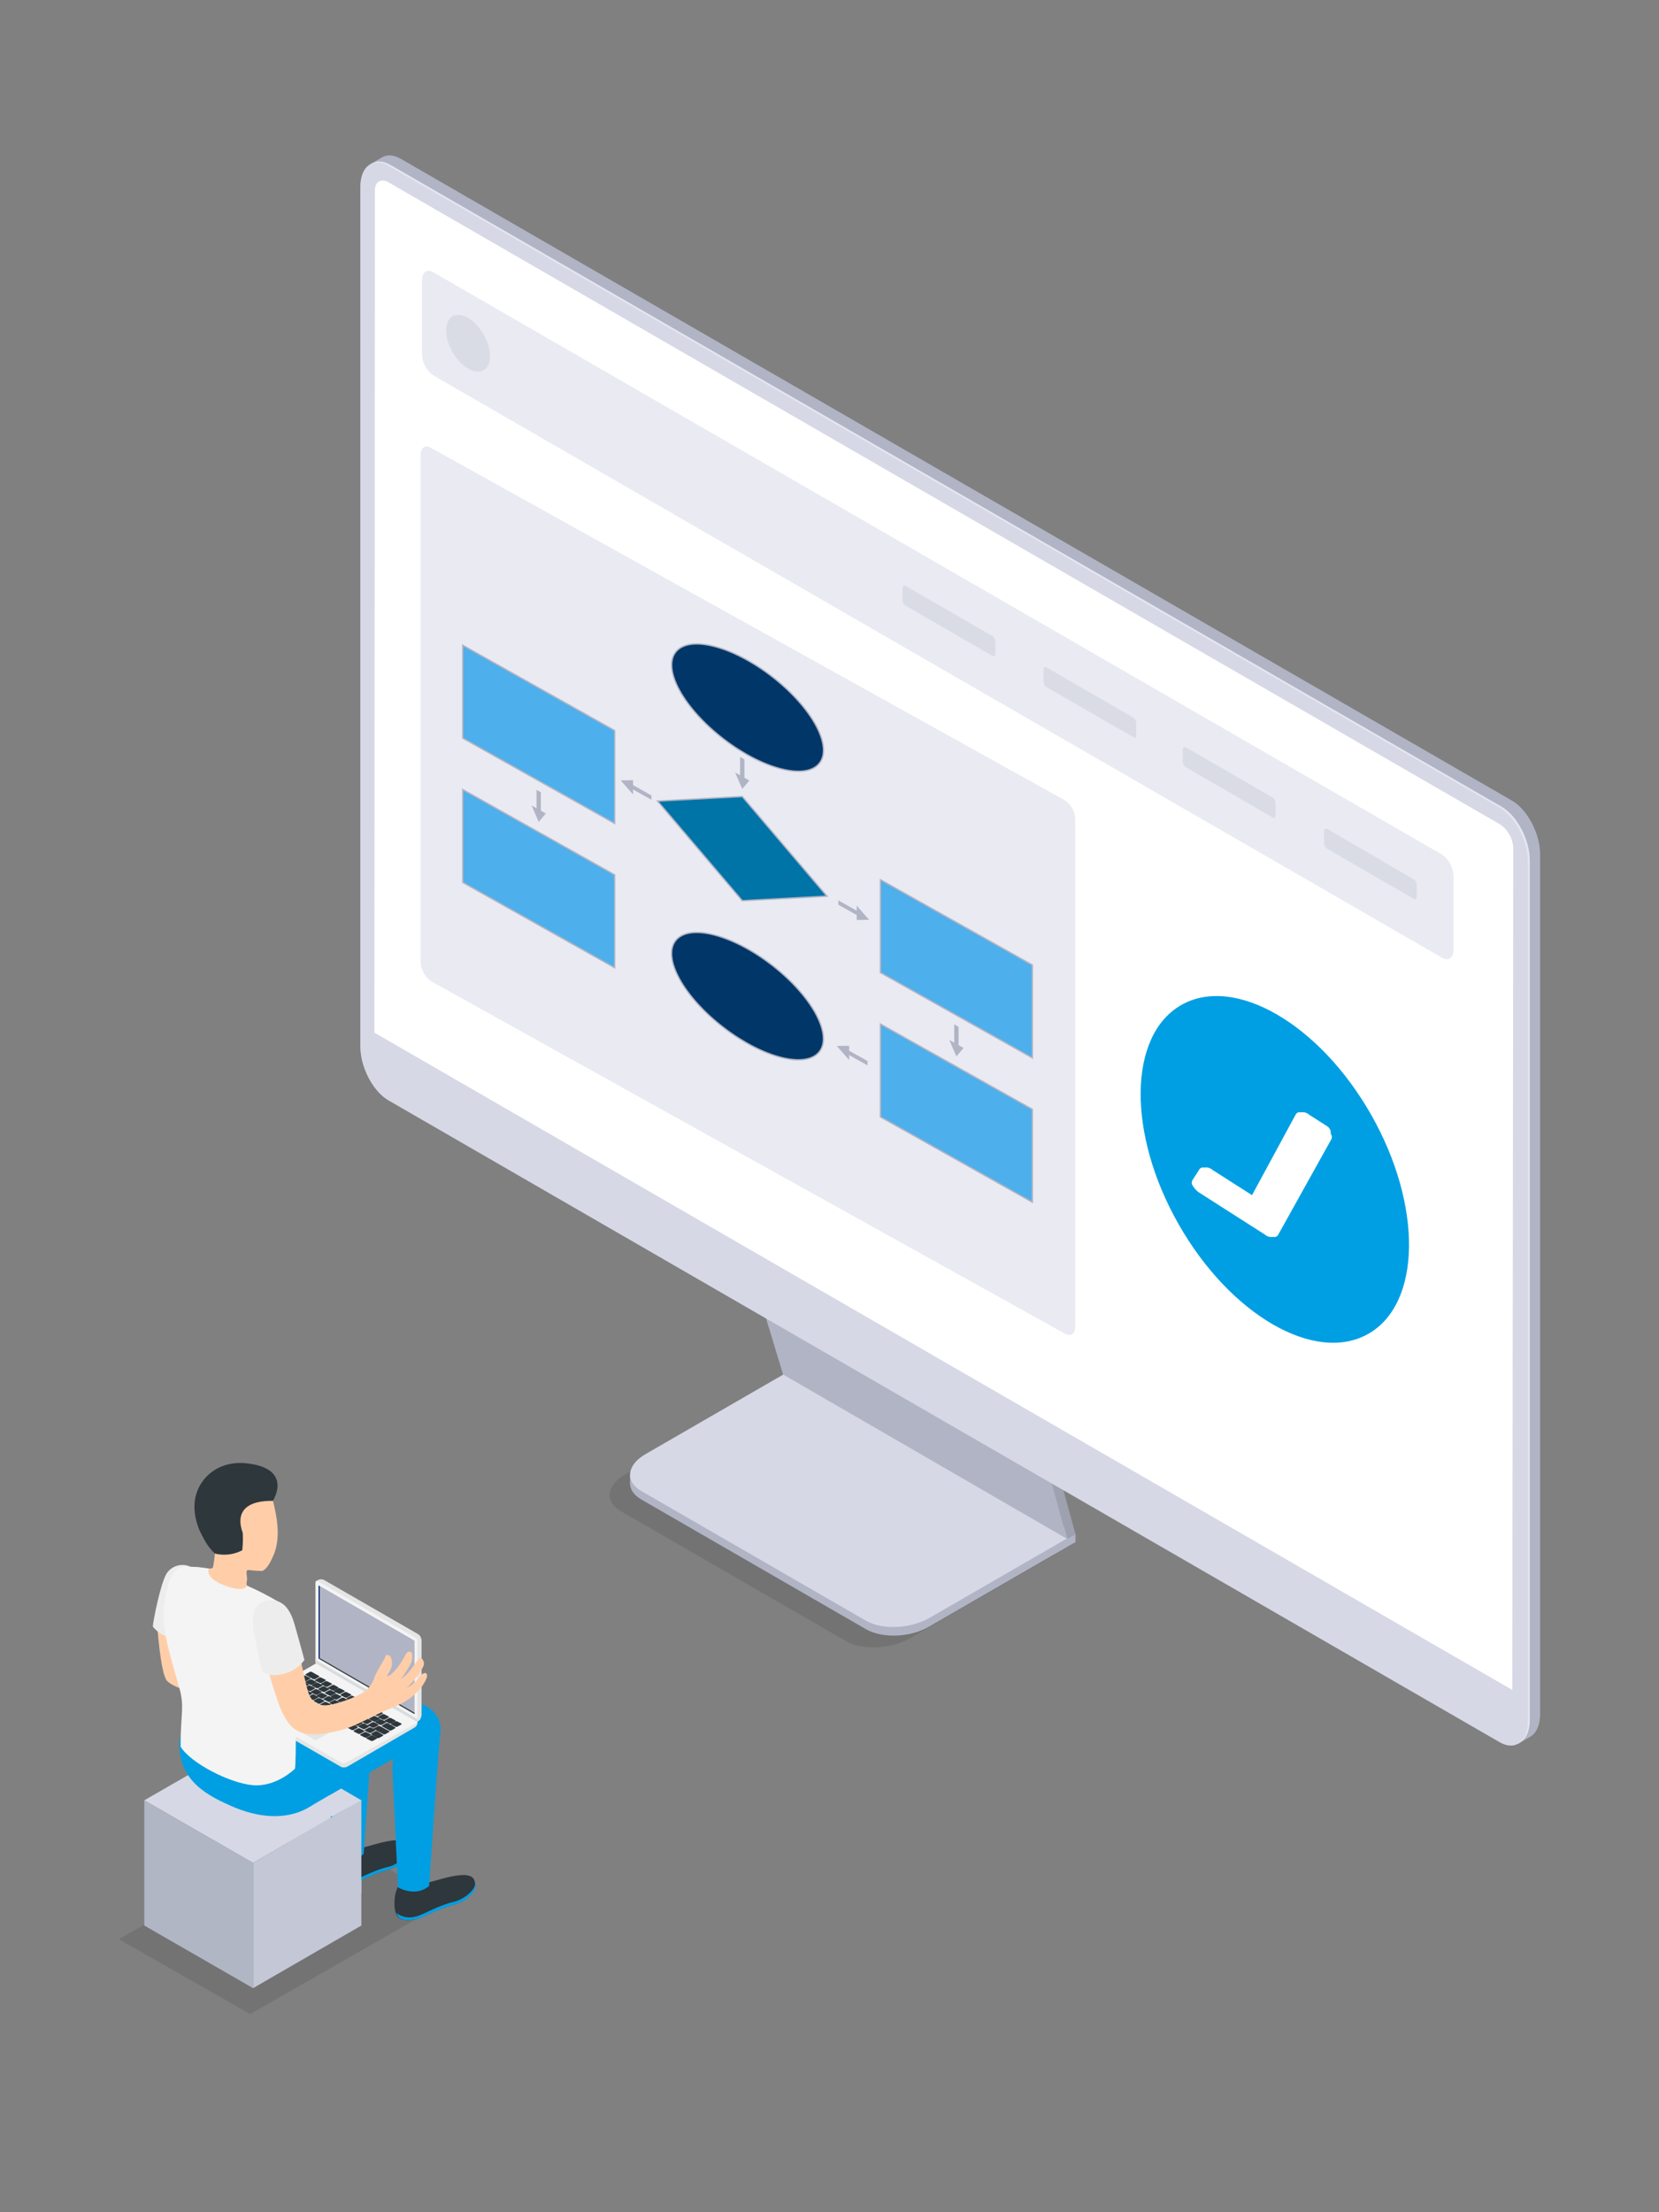 <svg height="800" viewBox="0 0 600 800" width="600" xmlns="http://www.w3.org/2000/svg"><rect x="0" y="0" width="600" height="800" fill="#808080" stroke="none"/><path d="m305.85 593.42-81.39-46.99c-5.96-3.41-5.11-9.36 1.7-13.28l52.78-30.48 102.67 59.42-52.78 30.48c-6.81 3.92-17.03 4.26-22.99.85z" opacity=".1"/><path d="m313.18 589.16-81.39-46.99c-5.79-3.41-5.11-9.36 1.7-13.28l52.78-30.48 102.67 59.25-52.78 30.48c-6.81 4.09-17.03 4.43-22.99 1.02z" fill="#b1b4c4"/><path d="m388.95 557.83v-3.06l-4.77 2.72z" fill="#b1b4c4"/><path d="m227.87 536.55v-3.07l4.77 1.88z" fill="#b1b4c4"/><path d="m313.18 586.1-81.39-46.99c-5.79-3.41-5.11-9.36 1.7-13.28l52.78-30.48 102.67 59.25-52.78 30.48c-6.81 3.92-17.03 4.43-22.99 1.02z" fill="#d6d8e5"/><path d="m286.44 495.51-12.6-42.05 103.7 59.42 11.41 41.89z" fill="#9ea1af"/><path d="m385.88 556.47 3.06-1.7-4.43-3.58 1.36 5.28z" fill="#9ea1af"/><path d="m283.21 497.05-12.77-42.06 103.86 59.42 11.58 42.06z" fill="#b1b4c4"/><path d="m546.78 627.47-401.83-231.91c-5.62-3.24-10.22-11.92-10.22-19.58v-310.9c0-7.49 4.6-10.9 10.22-7.66l401.83 232.08c5.62 3.24 10.22 11.92 10.22 19.41v310.91c0 7.49-4.6 10.9-10.22 7.66z" fill="#b1b4c4"/><path d="m548.83 630.71 4.42-2.56-1.87-13.28z" fill="#b1b4c4"/><path d="m134.05 59.29 4.43-2.55 6.3 3.58s-6.64 1.02-6.81 1.02-3.92-2.04-3.92-2.04z" fill="#b1b4c4"/><path d="m543.04 629.69-401.83-232.08c-5.62-3.24-10.22-11.92-10.22-19.58v-310.74c0-7.49 4.6-10.9 10.22-7.66l401.83 232.08c5.62 3.24 10.22 11.92 10.22 19.41v310.91c0 7.32-4.6 10.9-10.22 7.66z" fill="#e4e7f2"/><path d="m542.36 630.03-401.83-232.08c-5.62-3.24-10.22-11.92-10.22-19.58v-310.74c0-7.49 4.6-10.9 10.22-7.66l401.83 232.08c5.62 3.24 10.22 11.92 10.22 19.41v310.91c0 7.49-4.6 10.9-10.22 7.66z" fill="#d6d8e5"/><path d="m546.95 611.13-411.54-237.69.17-304.61c0-3.06 2.21-4.43 4.94-2.89l401.83 232.08c2.9 1.89 4.74 5.05 4.94 8.51l-.34 304.61z" fill="#fff"/><path d="m521.58 346.36-364.88-210.62c-2.57-1.86-4.09-4.83-4.09-8v-26.22c0-3.06 1.87-4.43 4.09-3.06l364.88 210.62c2.57 1.86 4.09 4.83 4.09 8v26.39c0 2.89-1.87 4.26-4.09 2.89z" fill="#e9eaf2"/><ellipse cx="169.286" cy="124.13" fill="#dadce5" rx="6.47" ry="11.24" transform="matrix(.866 -.5 .5 .866 -39.385 101.273)"/><path d="m358.98 237.22-31.5-18.22c-.66-.47-1.04-1.24-1.02-2.04v-4.26c0-.68.51-1.19 1.02-.85l31.5 18.22c.66.47 1.04 1.24 1.02 2.04v4.26c0 .68-.51 1.19-1.02.85z" fill="#dadce5"/><path d="m410.06 266.67-31.67-18.22c-.66-.47-1.04-1.24-1.02-2.04v-4.26c0-.68.51-1.19 1.02-.85l31.5 18.22c.66.47 1.04 1.24 1.02 2.04v4.26c.17.85-.34 1.19-.85.85z" fill="#dadce5"/><path d="m460.29 295.62-31.5-18.22c-.66-.47-1.04-1.24-1.02-2.04v-4.26c-.05-.43.24-.82.66-.89.12-.03.24-.03.36 0l31.5 18.22c.66.47 1.04 1.24 1.02 2.04v4.26c0 .89-.51 1.23-1.02.89z" fill="#dadce5"/><path d="m511.37 325.08-31.5-18.22c-.66-.47-1.04-1.24-1.02-2.04v-4.26c-.05-.43.24-.82.66-.89.12-.03.24-.03.36 0l31.5 18.39c.66.47 1.04 1.24 1.02 2.04v4.26c0 .72-.51 1.06-1.02.72z" fill="#dadce5"/><path d="m90.5 728.34-47.5-27.07 71-40.7 47.34 27.24z" opacity=".1"/><path d="m91.53 673.68-39.34-22.64 39.34-22.65 39.16 22.65z" fill="#d6d8e5"/><path d="m91.53 718.97-39.34-22.64v-45.29l39.34 22.64z" fill="#b1b6c4"/><path d="m130.69 696.33-39.16 22.64v-45.29l39.16-22.64z" fill="#c4c7d6"/><path d="m144.14 682.02c3.38.91 6.97.48 10.05-1.19 2.38 0 15.66-5.62 17.37-.85 1.53 4.26-4.09 8-7.15 8.68-6.64 1.7-11.58 4.94-14.3 5.45-2.04.34-4.6.68-6.13-.85-1.87-1.7-1.7-8.68.17-11.24z" fill="#2e373c"/><path d="m150.27 693.09c2.72-.51 7.66-3.92 14.3-5.45 2.55-.68 6.98-3.41 7.49-6.81.68 3.75-4.6 7.15-7.49 7.83-6.64 1.7-11.58 4.94-14.3 5.45-2.04.34-4.6.68-6.13-.85-.34-.48-.63-.99-.85-1.53 1.97 1.56 4.57 2.07 6.98 1.36z" fill="#009fe3"/><path d="m120.3 669.43c3.38.91 6.97.48 10.05-1.19 2.38 0 15.66-5.62 17.37-.85 1.53 4.26-4.09 8-7.15 8.68-6.64 1.7-11.58 4.94-14.3 5.45-2.04.34-4.6.68-6.13-.85-1.87-1.87-1.7-8.68.17-11.24z" fill="#2e373c"/><path d="m126.43 680.49c2.72-.51 7.66-3.92 14.3-5.45 2.55-.68 6.98-3.41 7.49-6.81.68 3.75-4.6 7.15-7.49 7.83-6.64 1.7-11.58 4.94-14.3 5.45-2.04.34-4.6.68-6.13-.85-.34-.48-.63-.99-.85-1.53 1.97 1.56 4.57 2.07 6.98 1.36z" fill="#009fe3"/><path d="m83.18 652.91c10.22 4.6 20.09 5.28 27.92 1.02l8.17-4.77c.51 10.56 1.02 20.77 1.02 20.77s6.3 4.77 11.24.51c0 0 1.02-14.81 2.04-29.46l8.68-4.94c-.2.78-.31 1.58-.34 2.38 0 2.72 2.04 44.1 2.04 44.1s6.3 3.75 11.24-.51c0 0 3.24-47.85 4.09-55.51.85-8.51-8.68-12.77-14.81-10.56-1.36.51-4.94 1.7-9.19 3.41.17-2.38.34-4.26.51-5.28.85-8.68-8.68-12.77-14.81-10.56-5.62 1.87-42.74 15.83-42.74 15.83.19 3.55.64 7.08 1.36 10.56l-14.64-1.19c-1.02 13.79 8 19.75 18.22 24.18v.02zm25.71-23.84 9.88-5.62c-.2.66-.31 1.35-.34 2.04z" fill="#009fe3"/><path d="m56.79 586.85s1.19 18.22 3.58 20.94 10.56 4.43 10.56 4.43l6.3 10.22s-5.79-32.52-6.98-33.37-13.45-2.21-13.45-2.21l-.01-.01z" fill="#ffcea9"/><path d="m68.88 566.58c-3.12-1.47-6.86-.38-8.68 2.55-2.21 3.75-4.77 16.86-4.94 19.07 0 0 3.24 4.43 8 3.75z" fill="#ededed"/><path d="m71.09 566.75c3.24.17 5.45 1.02 5.96 0 .31-1.63.54-3.28.68-4.94-.34-.85-.68-1.87-.68-1.87-3.92-2.38-5.28-6.81-5.79-11.75-.85-8.51 3.75-16.01 12.26-16.86 8-.85 13.96 4.77 15.49 12.6.85 3.75 2.55 11.07.34 17.37-1.36 3.58-2.89 6.3-4.6 6.81-1.59-.03-3.19-.14-4.77-.34s-.34 2.38-.68 3.92-.17 2.38 2.89 4.26-4.6 5.79-9.54 5.28-10.56-3.41-12.09-6.64c-1.87-3.75-1.7-8 .51-7.83l.02-.01z" fill="#ffcea9"/><path d="m150.95 622.6c-.04.92-.55 1.76-1.36 2.21l-24.01 13.96c-.77.51-1.78.51-2.55 0l-33.71-19.41c-.75-.5-1.25-1.31-1.36-2.21v-.17l63 5.62z" fill="#e5e5e5"/><path d="m149.76 624.81-24.01 13.96c-.42.21-.89.33-1.36.34v-16.52h26.56c.15.92-.34 1.83-1.19 2.21v.01z" fill="#e5e5e5"/><path d="m125.24 637.41c-.58.34-1.3.34-1.87 0l-34.9-20.09c-.51-.17-.51-.68 0-.85l25.88-14.98 36.78 21.28-25.88 14.64z" fill="#f4f4f4"/><path d="m102.76 622.6.17.17 11.24 6.47 6.3-3.57.17-.17-11.41-6.47z" fill="#bfbfbf"/><path d="m102.93 622.77 11.24 6.47 6.3-3.57-11.24-6.47z" fill="#e5e5e5"/><path d="m141.41 623.62 1.7.85h.51l1.53-.85c.17 0 .17-.17 0-.34l-1.7-.85h-.51l-1.53.85z" fill="#2e373c"/><path d="m139.2 622.43 1.7.85h.51l1.53-.85c.17 0 .17-.17 0-.34l-1.7-.85h-.51l-1.53.85c-.17 0-.17.17 0 .34z" fill="#2e373c"/><path d="m136.82 621.07 1.7.85h.51l1.53-.85c.113-.113.113-.227 0-.34l-1.7-.85h-.51l-1.53.85z" fill="#2e373c"/><path d="m134.6 619.71 1.7.85h.51l1.53-.85c.17 0 .17-.17 0-.34l-1.7-.85h-.51l-1.53.85c-.113.113-.113.227 0 .34z" fill="#2e373c"/><path d="m132.39 618.34 1.7.85h.51l1.53-.85c.17 0 .17-.17 0-.34l-1.7-.85h-.51l-1.53.85c-.113 0-.113.113 0 .34z" fill="#3a2c6d"/><path d="m130.01 616.98 1.7.85h.51l1.53-.85c.17 0 .17-.17 0-.34l-1.7-.85h-.51l-1.53.85c-.17.17-.17.34 0 .34z" fill="#3a2c6d"/><path d="m127.79 615.79 1.7.85h.51l1.53-.85c.17 0 .17-.17 0-.34l-1.7-.85h-.51l-1.53.85c-.17 0-.17.17 0 .34-.17-.17-.17 0 0 0z" fill="#3a2c6d"/><path d="m125.41 614.43 1.7.85h.51l1.53-.85c.113-.113.113-.227 0-.34l-1.7-.85h-.51l-1.53.85c-.113.113-.113.227 0 .34z" fill="#2e373c"/><path d="m123.2 613.07 1.7.85h.51l1.53-.85c.17 0 .17-.17 0-.34l-1.7-.85h-.51l-1.53.85z" fill="#2e373c"/><path d="m120.81 611.7 1.7.85h.51l1.53-.85c.17 0 .17-.17 0-.34l-1.7-.85h-.51l-1.53.85c0 .17-.17.34 0 .34z" fill="#2e373c"/><path d="m118.6 610.51 1.7.85h.51l1.53-.85c.17 0 .17-.17 0-.34l-1.53-.85h-.51l-1.53.85c-.34 0-.34.17-.17.34z" fill="#2e373c"/><path d="m116.22 609.15 1.7.85h.51l1.53-.85c.17 0 .17-.17 0-.34l-1.7-.85h-.51l-1.53.85c-.113.113-.113.227 0 .34z" fill="#2e373c"/><path d="m114 607.79 1.7.85h.51l1.53-.85c.113-.113.113-.227 0-.34l-1.7-.85h-.51l-1.53.85c-.113.113-.113.227 0 .34z" fill="#2e373c"/><path d="m110.6 605.74 2.72 1.53h.51l1.53-.85c.17 0 .17-.17 0-.34l-2.72-1.53h-.51l-1.53.85c-.17.17-.17.34 0 .34z" fill="#2e373c"/><path d="m135.8 622.94 1.7.85h.51l1.53-.85c.17 0 .17-.17 0-.34l-1.7-.85h-.51l-1.53.85z" fill="#2e373c"/><path d="m133.58 621.75 1.7.85h.51l1.53-.85c.17 0 .17-.17 0-.34l-1.7-.85h-.51l-1.53.85c-.17 0-.17.17 0 .34z" fill="#2e373c"/><path d="m131.2 620.39 1.7.85h.51l1.53-.85c.17 0 .17-.17 0-.34l-1.7-.85h-.51l-1.53.85z" fill="#3a2c6d"/><path d="m128.99 619.03 1.53.85h.51l1.53-.85c.17 0 .17-.17 0-.34l-1.7-.85h-.51l-1.53.85c0 .113.057.227.17.34z" fill="#3a2c6d"/><path d="m126.6 617.66 1.7.85h.51l1.53-.85c.17 0 .17-.17 0-.34l-1.7-.85h-.51l-1.53.85s0 .34 0 .34z" fill="#3a2c6d"/><path d="m124.39 616.3 1.7.85h.51l1.53-.85c.17 0 .17-.17 0-.34l-1.7-.85h-.51l-1.53.85c-.17.17-.17.34 0 .34z" fill="#3a2c6d"/><path d="m122.17 615.11 1.7.85h.51l1.53-.85c.17 0 .17-.17 0-.34l-1.7-.85h-.51l-1.53.85c-.17 0-.17.17 0 .34z" fill="#2e373c"/><path d="m119.79 613.75 1.53.85h.51l1.53-.85c.17 0 .17-.17 0-.34l-1.7-.85h-.51l-1.53.85c.01.13.07.25.17.34z" fill="#2e373c"/><path d="m117.58 612.39 1.7.85h.51l1.53-.85c.17 0 .17-.17 0-.34l-1.7-.85h-.51l-1.53.85c-.113.113-.113.227 0 .34z" fill="#2e373c"/><path d="m115.19 611.02 1.7.85h.51l1.53-.85c.17 0 .17-.17 0-.34l-1.7-.85h-.51l-1.53.85c-.17.17-.17.34 0 .34z" fill="#2e373c"/><path d="m112.81 609.66 1.7.85h.51l1.53-.85c.113-.113.113-.227 0-.34l-1.7-.85h-.51l-1.53.85z" fill="#2e373c"/><path d="m110.6 608.47 1.7.85h.51l1.53-.85c.113-.113.113-.227 0-.34l-1.7-.85h-.51l-1.53.85c-.17 0-.17.17 0 .34z" fill="#2e373c"/><path d="m138.18 624.3 2.72 1.53h.51l1.53-.85c.113-.113.113-.227 0-.34l-2.72-1.53h-.51l-1.53.85c-.17.17-.17.34 0 .34z" fill="#2e373c"/><path d="m110.43 605.92 1.7.85c.09 0 .17.08.17.17s-.08.17-.17.17l-1.7 1.02h-1.19l-1.7 1.02h-.51l-1.02-.68c-.17 0-.17-.17 0-.34l1.7-.85.34-.17.17-.17.17-.17 1.36-.85z" fill="#2e373c"/><path d="m132.56 628.73 1.7.85h.51l1.53-.85c.113-.113.113-.227 0-.34l-1.53-.85h-.51l-1.53.85c-.34.17-.34.34-.17.34z" fill="#2e373c"/><path d="m130.35 627.54 1.7.85h.51l1.53-.85c.17 0 .17-.17 0-.34l-1.7-.85h-.51l-1.53.85c-.113 0-.113.113 0 .34-.17-.17-.17 0 0 0z" fill="#2e373c"/><path d="m127.96 626.18 1.7.85h.51l1.53-.85c.17 0 .17-.17 0-.34l-1.7-.85h-.51l-1.53.85s0 .34 0 .34z" fill="#2e373c"/><path d="m108.55 614.94 1.7.85h.51l1.53-.85c.17 0 .17-.17 0-.34l-1.7-.85h-.51l-1.53.85c-.113.113-.113.227 0 .34z" fill="#3a2c6d"/><path d="m106.17 613.58 1.7.85h.51l1.53-.85c.17 0 .17-.17 0-.34l-1.7-.85h-.51l-1.53.85z" fill="#3a2c6d"/><path d="m103.96 612.22 1.7.85h.51l1.53-.85c.113-.113.113-.227 0-.34l-1.7-.85h-.51l-1.53.85c-.17.17-.17.34 0 .34z" fill="#3a2c6d"/><path d="m101.74 611.02 1.7.85h.51l1.53-.85c.17 0 .17-.17 0-.34l-1.7-.85h-.51l-1.53.85z" fill="#3a2c6d"/><path d="m125.07 624.47 2.21 1.19h.51l1.53-.85c.17 0 .17-.17 0-.34l-2.21-1.36h-.51l-1.53.85s0 .51 0 .51z" fill="#2e373c"/><path d="m110.77 616.3 2.21 1.36h.51l1.53-.85c.17 0 .17-.17 0-.34l-2.21-1.36h-.51l-1.53.85z" fill="#3a2c6d"/><path d="m113.66 617.83 10.73 6.13h.51l1.53-.85c.17 0 .17-.17 0-.34l-10.9-6.3h-.51l-1.53.85c0 .227.057.397.17.51z" fill="#3a2c6d"/><path d="m133.07 623.96 1.7.85h.51l1.53-.85c.17 0 .17-.17 0-.34l-1.53-.85h-.51l-1.53.85c-.34 0-.34.17-.17.34z" fill="#2e373c"/><path d="m130.69 622.6 1.7.85h.51l1.53-.85c.17 0 .17-.17 0-.34l-1.7-.85h-.51l-1.53.85c0 .17-.17.34 0 .34z" fill="#2e373c"/><path d="m128.47 621.24 1.7.85h.51l1.53-.85c.17 0 .17-.17 0-.34l-1.7-.85h-.51l-1.53.85c-.17.17-.17.34 0 .34z" fill="#3a2c6d"/><path d="m126.09 619.88 1.7.85h.51l1.53-.85c.17 0 .17-.17 0-.34l-1.7-.85h-.51l-1.53.85s0 .34 0 .34z" fill="#3a2c6d"/><path d="m123.88 618.69 1.7.85h.51l1.53-.85c.113-.113.113-.227 0-.34l-1.7-.85h-.51l-1.53.85c-.17 0-.17.17 0 .34z" fill="#3a2c6d"/><path d="m121.49 617.32 1.7.85h.51l1.53-.85c.17 0 .17-.17 0-.34l-1.7-.85h-.51l-1.53.85z" fill="#3a2c6d"/><path d="m119.28 615.96 1.7.85h.51l1.53-.85c.17 0 .17-.17 0-.34l-1.7-.85h-.51l-1.53.85c-.17.17-.17.34 0 .34z" fill="#2e373c"/><path d="m117.07 614.6 1.7.85h.51l1.53-.85c.17 0 .17-.17 0-.34l-1.7-.85h-.51l-1.53.85c-.17.17-.17.34 0 .34z" fill="#2e373c"/><path d="m114.68 613.41 1.53.85h.51l1.53-.85c.17 0 .17-.17 0-.34l-1.7-.85h-.51l-1.53.85c.01.13.07.25.17.34z" fill="#2e373c"/><path d="m112.47 612.04 1.7.85h.51l1.53-.85c.17 0 .17-.17 0-.34l-1.7-.85h-.51l-1.53.85c-.17 0-.17.17 0 .34z" fill="#2e373c"/><path d="m110.09 610.68 1.7.85h.51l1.53-.85c.17 0 .17-.17 0-.34l-1.7-.85h-.51l-1.53.85c-.17.17-.17.34 0 .34z" fill="#2e373c"/><path d="m107.87 609.32 1.7.85h.51l1.53-.85c.113-.113.113-.227 0-.34l-1.7-.85h-.51l-1.53.85c-.17.17-.17.34 0 .34z" fill="#2e373c"/><path d="m135.29 625.33 3.41 1.87h.51l1.53-.85c.17 0 .17-.17 0-.34l-3.41-1.87h-.51l-1.53.85c-.17 0-.34 0-.34.17.02.18.16.32.34.34z" fill="#2e373c"/><path d="m131.88 625.84 1.7.85h.51l1.53-.85c.17 0 .17-.17 0-.34l-1.53-.85h-.51l-1.53.85c-.17.17-.34.34-.17.34z" fill="#2e373c"/><path d="m129.67 624.47 1.7.85h.51l1.53-.85c.17 0 .17-.17 0-.34l-1.7-.85h-.51l-1.53.85c-.17.17-.17.34 0 .34z" fill="#2e373c"/><path d="m127.28 623.28 1.7.85h.51l1.53-.85c.17 0 .17-.17 0-.34l-1.7-.85h-.51l-1.53.85z" fill="#2e373c"/><path d="m125.07 621.92 1.7.85h.51l1.53-.85c.17 0 .17-.17 0-.34l-1.7-.85h-.51l-1.53.85c-.113.113-.113.227 0 .34z" fill="#3a2c6d"/><path d="m122.86 620.56 1.53.85h.51l1.53-.85c.113-.113.113-.227 0-.34l-1.7-.85h-.51l-1.53.85c0 .113.057.227.17.34z" fill="#3a2c6d"/><path d="m120.47 619.2 1.7.85h.51l1.53-.85c.17 0 .17-.17 0-.34l-1.7-.85h-.51l-1.53.85c-.113 0-.17.057-.17.17s.057.17.17.17z" fill="#3a2c6d"/><path d="m118.09 617.83 1.7.85h.51l1.53-.85c.17 0 .17-.17 0-.34l-1.7-.85h-.51l-1.53.85c-.17 0-.34 0-.34.17.02.18.16.32.34.34z" fill="#3a2c6d"/><path d="m115.87 616.64 1.7.85h.51l1.53-.85c.113-.113.113-.227 0-.34l-1.7-.85h-.51l-1.53.85c-.17 0-.17.17 0 .34z" fill="#2e373c"/><path d="m113.66 615.28 1.53.85h.51l1.53-.85c.17 0 .17-.17 0-.34l-1.7-.85h-.51l-1.53.85c0 .17 0 .34.17.34z" fill="#2e373c"/><path d="m111.28 613.92 1.7.85h.51l1.53-.85c.17 0 .17-.17 0-.34l-1.53-.85h-.51l-1.53.85c-.34.17-.34.34-.17.34z" fill="#2e373c"/><path d="m109.06 612.56 1.7.85h.51l1.53-.85c.17 0 .17-.17 0-.34l-1.7-.85h-.51l-1.53.85c-.17.17-.17.34 0 .34z" fill="#2e373c"/><path d="m103.96 609.66 4.43 2.55h.51l1.53-.85c.17 0 .17-.17 0-.34l-4.43-2.55h-.51l-1.53.85c-.113.113-.113.227 0 .34z" fill="#3a2c6d"/><path d="m134.26 627.2 2.21 1.36h.51l1.53-.85c.17 0 .17-.17 0-.34l-2.21-1.36h-.51l-1.53.85c-.113.113-.113.227 0 .34z" fill="#2e373c"/><path d="m150.95 622.6-36.78-21.28v-28.95l.34-.68.34-.17c.77-.51 1.78-.51 2.55 0l33.71 19.41c.75.5 1.25 1.31 1.36 2.21v27.07c-.34 1.7-.68 1.87-1.53 2.38z" fill="#e5e5e5"/><path d="m147.71 594.68-33.54-21.28v-1.02l.34-.68.34-.17c.77-.51 1.78-.51 2.55 0l33.71 19.41c.42.25.77.6 1.02 1.02l-4.43 2.72z" fill="#e5e5e5"/><path d="m115.02 571.86 35.25 20.43c.37.22.63.59.68 1.02v29.29l-36.78-21.28v-29.12c-.03-.25.15-.48.4-.51h.11c.17 0 .34 0 .34.17z" fill="#dceeff"/><path d="m115.02 571.86 35.25 20.43c.37.22.63.59.68 1.02v29.29l-36.78-21.28v-29.12c-.03-.25.15-.48.4-.51h.11c.17 0 .34 0 .34.17z" fill="#f4f4f4"/><path d="m150.95 622.6v-1.02l-36.78-21.28v1.02z" fill="#dbdbdb"/><path d="m115.19 599.79v-26.4l.51.17v26.06z" fill="#1e3779"/><path d="m115.7 573.56v26.06l34.23 19.75v-26.05z" fill="#b1b4c4"/><path d="m115.19 599.79 34.74 20.09v-.51l-34.23-19.75z" fill="#2e373c"/><path d="m75.52 567.26c-.85 2.21 1.36 4.77 7.32 6.64s6.47-.51 6.47-.51c3.98 1.75 7.84 3.74 11.58 5.96 3.58 2.55 5.11 9.71 5.62 21.79.51 14.13.68 34.9.17 38.48 0 0-6.64 6.64-15.15 5.96s-22.82-8.17-26.22-13.96c0-12.26 1.53-14.3-.51-21.45-4.6-16.18-6.98-22.99-4.77-33.71 1.87-8.85 4.43-10.05 8-9.88 2.51-.02 5.02.21 7.49.68z" fill="#f4f4f4"/><path d="m120.47 616.3c-6.98 1.7-8.68-2.55-9.54-6.3-2.21-8.85-3.41-16.86-5.11-21.79-2.04-5.96-3.92-6.81-6.81-8-3.41-1.36-6.3 1.53-5.11 9.02 1.39 8.74 3.56 17.35 6.47 25.71.85 2.72 2.89 7.66 5.79 10.05 3.58 2.89 9.02 2.72 17.2.68 3.41-.85 7.32-2.89 13.96-6.13 1.7-.85 3.24-1.36 6.64-2.89 3.41-1.53 6.39-3.87 8.68-6.81 1.7-2.55 2.04-3.75 1.7-4.43s-1.19-.51-2.21.51c-1.36 1.87-3.1 3.44-5.11 4.6 0 0 2.21-2.21 3.41-3.75 1.07-1.31 1.98-2.74 2.72-4.26.68-1.53-.68-3.58-1.7-2.55s-1.53 2.21-3.24 4.26c-.95 1.15-2.04 2.18-3.24 3.06 1.12-1.52 2.14-3.12 3.06-4.77.83-1.25 1.19-2.76 1.02-4.26 0-.85-1.19-1.7-2.21-.17-1.03 2.06-2.28 4.01-3.75 5.79-1.53 1.7-2.89 2.55-3.06 2.21s1.02-1.36 1.53-3.24 0-3.92-1.02-4.26-.85-.17-1.7 1.7c-1.18 1.87-2.26 3.8-3.24 5.79-.52 1.87-1.52 3.57-2.89 4.94-1.87 1.53-5.62 3.58-12.26 5.28l.02.01z" fill="#ffcea9"/><path d="m96.46 578.84c4.6-.68 8 1.36 10.05 8.51s3.58 12.94 3.58 12.94c-1.89 2.61-4.68 4.43-7.83 5.11-5.62 1.36-7.66-1.36-7.66-1.36s-1.53-7.49-2.55-12.43-1.36-11.75 4.43-12.77z" fill="#ededed"/><path d="m98.68 542.75s7.32-11.24-8.51-13.45c-11.58-1.7-18.9 5.79-19.75 13.79-.85 7.66 3.92 15.66 7.32 18.73 3.33.82 6.84.39 9.88-1.19.23-2.09.28-4.2.17-6.3.17 0-5.62-11.75 10.9-11.58z" fill="#2e373c"/><path d="m130.69 684.58v-33.71l-26.73 15.66 10.21 21.28z" fill="#c4c7d6"/><path d="m113.15 652.74 10.22-5.96 7.32 4.26-10.56 5.96z" fill="#d6d8e5"/><path d="m385.12 482.27-229.27-127.46c-2.3-1.67-3.68-4.31-3.75-7.15v-182.98c0-2.72 1.7-4.09 3.75-2.72l229.27 127.46c2.36 1.62 3.76 4.29 3.75 7.15v183.16c0 2.55-1.53 3.75-3.75 2.55z" fill="#e9eaf2"/><ellipse cx="270.486" cy="255.849" fill="#003768" rx="14.3" ry="32.87" stroke="#b1b4c4" stroke-miterlimit="10" stroke-width=".5" transform="matrix(.61 -.792 .792 .61 -97.257 314.047)"/><ellipse cx="270.489" cy="360.204" fill="#003768" rx="14.3" ry="32.87" stroke="#b1b4c4" stroke-miterlimit="10" stroke-width=".5" transform="matrix(.61 -.792 .792 .61 -179.935 354.733)"/><path d="m373.36 382.55-54.93-30.83v-33.57l54.93 30.83z" fill="#4dafeb" stroke="#b1b4c4" stroke-miterlimit="10" stroke-width=".5"/><path d="m222.29 297.76-54.92-30.83v-33.57l54.92 30.83z" fill="#4dafeb" stroke="#b1b4c4" stroke-miterlimit="10" stroke-width=".5"/><path d="m373.36 434.73-54.93-30.83v-33.57l54.93 30.83z" fill="#4dafeb" stroke="#b1b4c4" stroke-miterlimit="10" stroke-width=".5"/><path d="m222.29 349.94-54.92-30.83v-33.57l54.92 30.83z" fill="#4dafeb" stroke="#b1b4c4" stroke-miterlimit="10" stroke-width=".5"/><path d="m299.09 324.08-30.64 1.64-30.64-36.03 30.64-1.64z" fill="#0073a7" stroke="#b1b4c4" stroke-miterlimit="10" stroke-width=".5"/><g fill="#b1b4c4"><path d="m269.23 282.02-1.57-.88v-7.41l1.57.89z"/><path d="m265.87 279.37 2.58 5.92 2.58-3.02z"/><path d="m235.61 289.24-7.4-4.16v-1.57l7.4 4.16z"/><path d="m228.96 282.14-4.47.07 4.47 5.09z"/><path d="m313.75 385.27-7.4-4.15v-1.57l7.4 4.15z"/><path d="m307.11 378.18-4.48.07 4.48 5.09z"/><path d="m310.61 331.33-7.41-4.16v-1.56l7.41 4.15z"/><path d="m309.85 332.7 4.47-.07-4.47-5.09z"/><path d="m346.68 378.73-1.57-.88v-7.41l1.57.88z"/><path d="m343.31 376.08 2.59 5.92 2.58-3.02z"/><path d="m195.62 293.93-1.57-.88v-7.4l1.57.88z"/><path d="m192.25 291.29 2.58 5.92 2.58-3.02z"/></g><ellipse cx="461.313" cy="422.914" fill="#009fe3" rx="40.07" ry="68.43" transform="matrix(.869 -.494 .494 .869 -148.74 283.267)"/><path d="m480.07 407.33-6.62-4.23c-.78-.71-1.84-1.02-2.88-.86-.92-.1-1.49.03-1.93.73l-15.83 29.23-14.28-9.12c-.78-.71-1.84-1.02-2.88-.86-.92-.1-1.49.03-1.93.73l-2.45 3.83c-.41.65-.35 1.48.15 2.06.51.88 1.19 1.64 1.99 2.25l24.03 15.35c.78.71 1.84 1.02 2.88.86.92.1 1.49-.03 1.93-.73l19.17-34.45c.41-.65.35-1.48-.15-2.06.16-1.06-.31-2.13-1.2-2.73z" fill="#fff"/></svg>